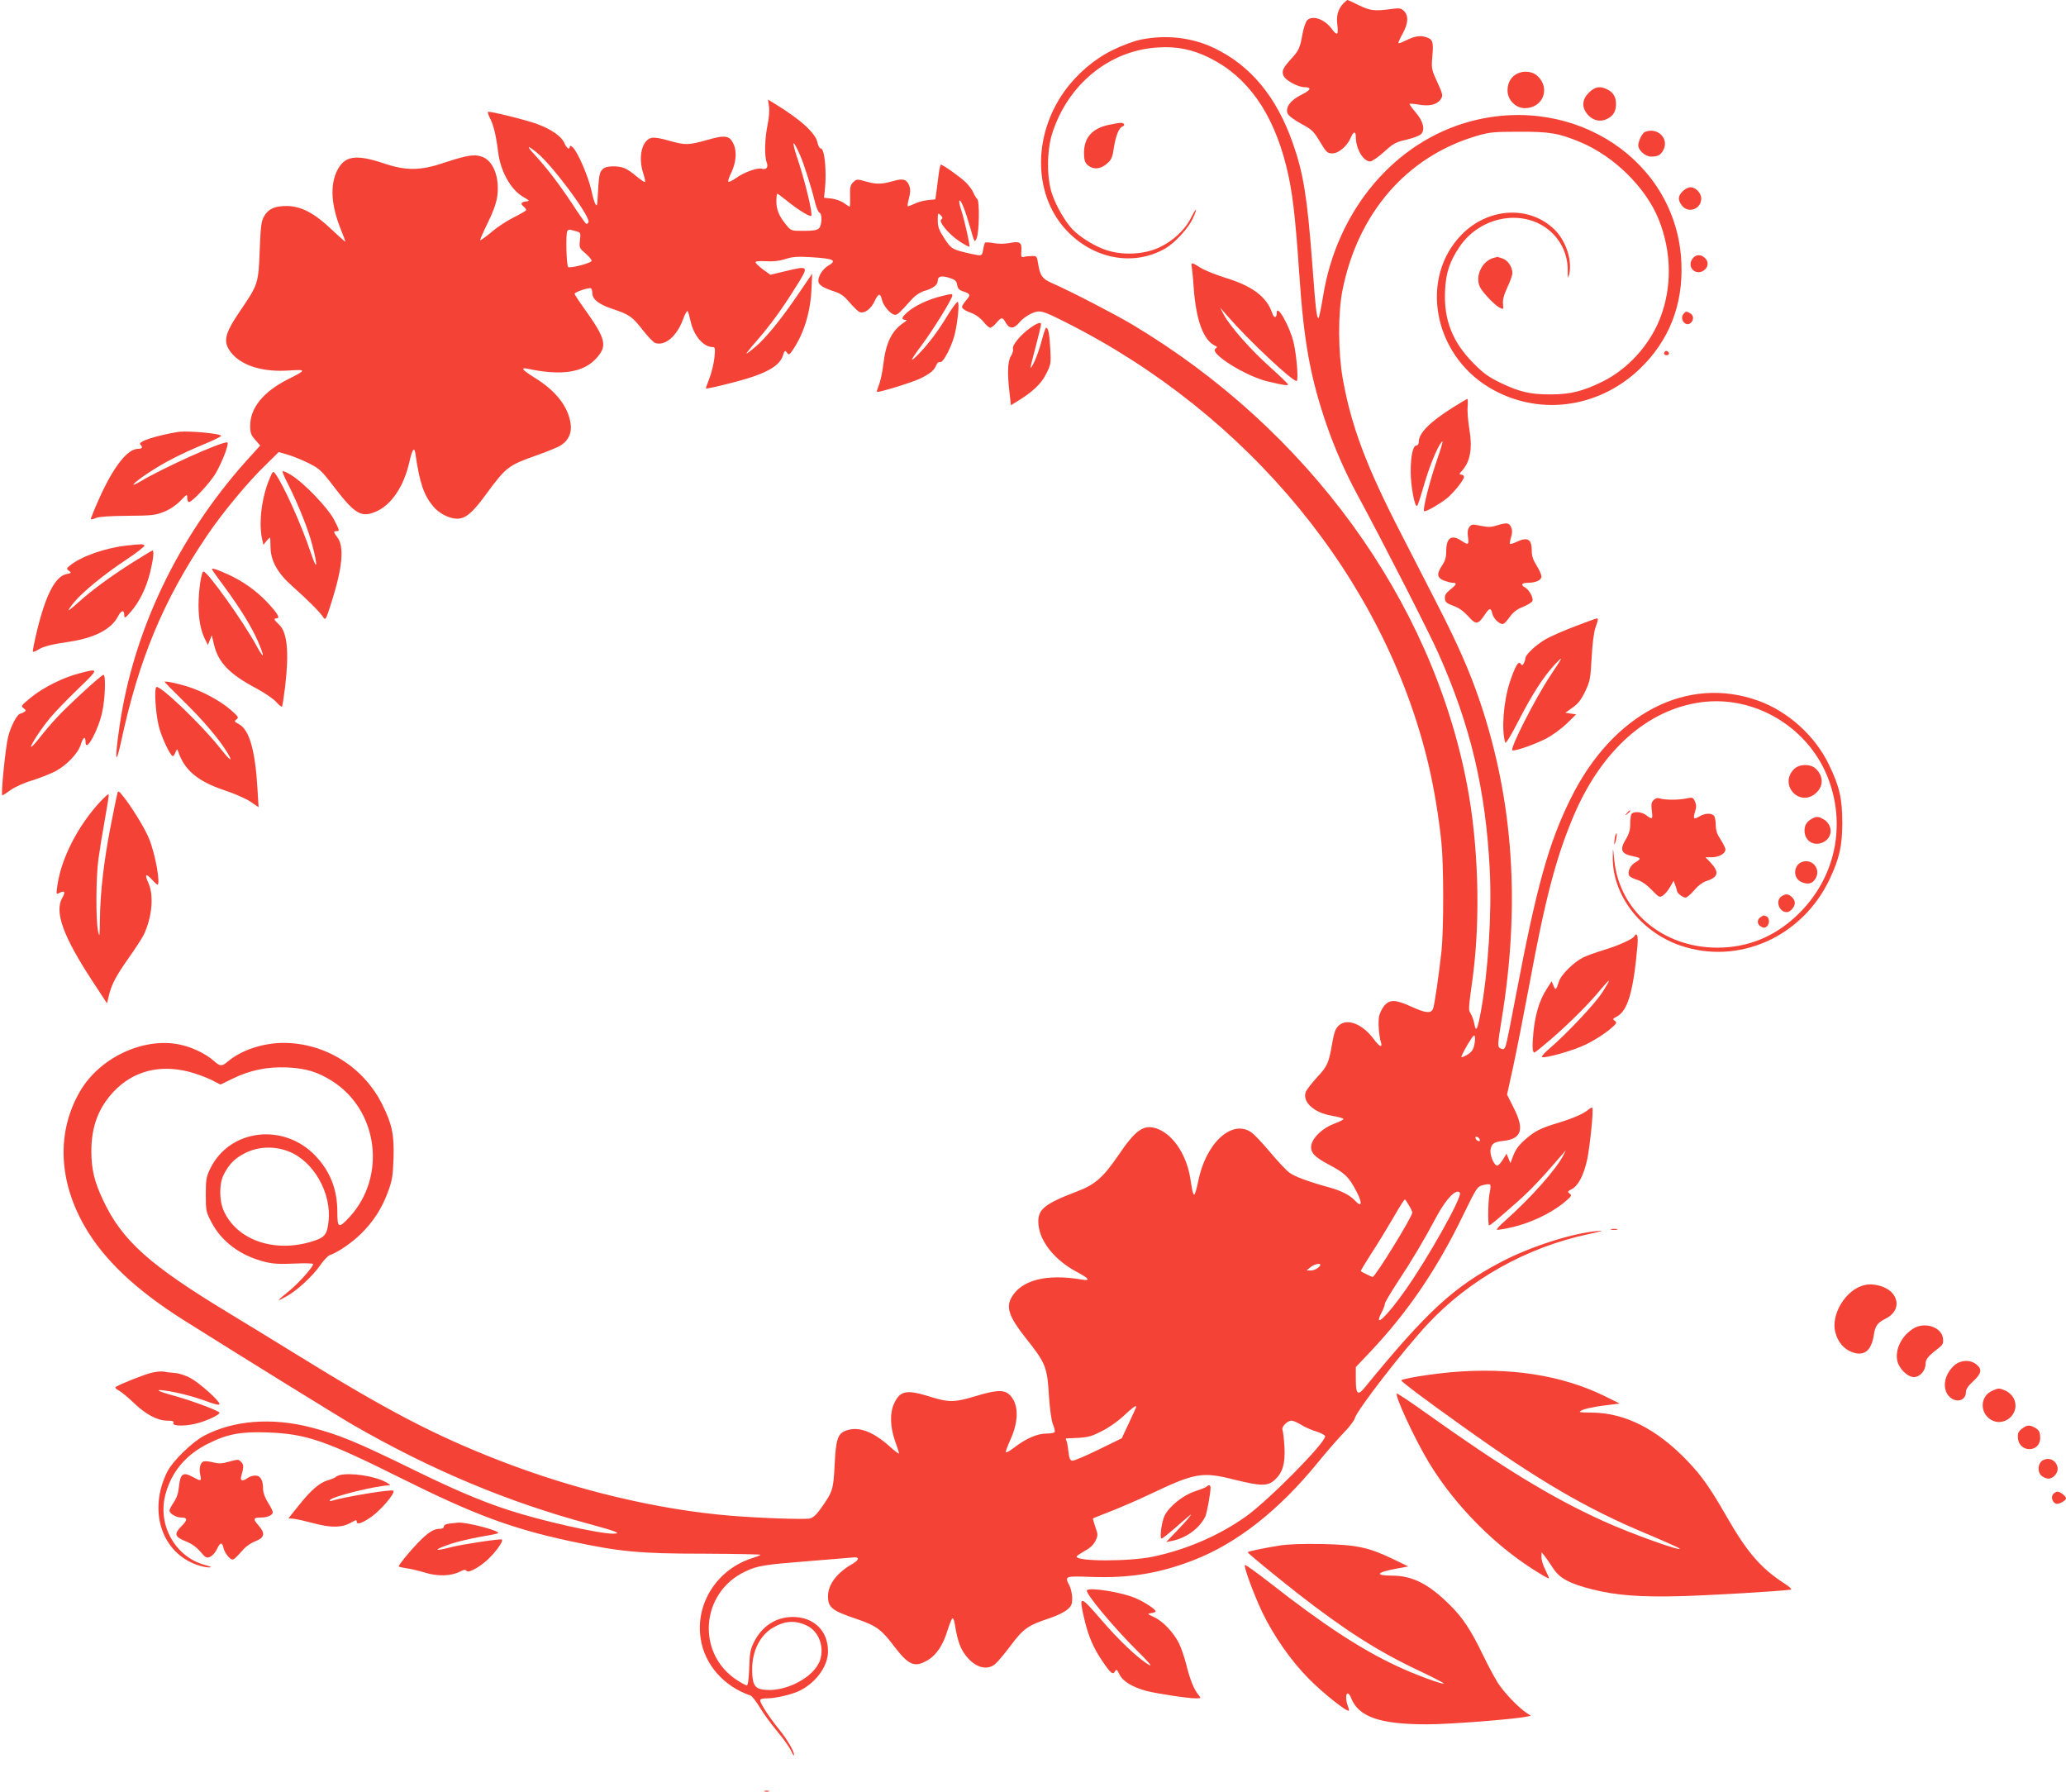<?xml version="1.0" standalone="no"?>
<!DOCTYPE svg PUBLIC "-//W3C//DTD SVG 20010904//EN"
 "http://www.w3.org/TR/2001/REC-SVG-20010904/DTD/svg10.dtd">
<svg version="1.0" xmlns="http://www.w3.org/2000/svg"
 width="1280pt" height="1110pt" viewBox="0 0 1280 1110"
 preserveAspectRatio="xMidYMid meet">
<g transform="translate(0,1110) scale(0.1,-0.1)"
fill="#f44336" stroke="none">
<path d="M8322 11078 c-33 -36 -44 -76 -36 -135 7 -61 -2 -67 -35 -22 -46 62
-121 87 -154 52 -8 -10 -20 -47 -27 -81 -15 -87 -23 -105 -68 -154 -55 -60
-63 -79 -49 -109 14 -28 89 -69 129 -69 47 0 40 -18 -19 -47 -68 -33 -102 -80
-85 -117 6 -14 42 -40 84 -63 66 -35 77 -46 116 -111 40 -67 46 -72 77 -72 39
0 93 46 114 98 16 39 31 41 31 5 0 -75 46 -153 89 -153 11 0 50 27 86 59 59
54 73 61 140 76 42 10 81 25 90 35 26 28 12 81 -36 136 -22 26 -38 48 -36 51
3 2 28 0 57 -5 65 -12 114 0 136 33 15 23 14 29 -21 106 -36 78 -37 85 -31
158 8 93 4 107 -39 121 -37 12 -72 6 -128 -22 -22 -11 -41 -18 -43 -15 -2 2 9
28 26 58 35 64 38 111 9 140 -19 19 -27 20 -82 13 -100 -14 -130 -10 -199 24
-36 18 -67 32 -70 32 -2 0 -14 -10 -26 -22z"/>
<path d="M7065 10854 c-39 -8 -115 -36 -171 -64 -115 -56 -223 -149 -299 -255
-203 -284 -192 -658 25 -875 170 -170 412 -209 603 -97 57 34 138 122 166 181
32 70 25 77 -9 9 -38 -77 -111 -145 -198 -186 -91 -42 -216 -50 -319 -19 -76
23 -170 81 -220 133 -45 49 -99 141 -125 218 -33 95 -33 265 0 371 96 306 354
518 655 536 118 8 215 -12 322 -65 233 -116 390 -337 473 -666 39 -154 57
-308 82 -676 28 -417 68 -636 169 -931 52 -149 115 -293 191 -433 163 -302
446 -856 503 -985 199 -448 292 -844 317 -1340 13 -269 -10 -630 -56 -880 -20
-108 -30 -127 -39 -75 -4 22 -14 51 -22 64 -16 26 -17 20 12 231 48 364 35
819 -36 1190 -219 1146 -988 2202 -2076 2851 -110 65 -382 206 -499 257 -56
25 -70 44 -82 117 -7 47 -9 50 -37 49 -17 0 -39 -2 -50 -5 -18 -4 -20 0 -17
38 4 52 -10 61 -77 47 -28 -5 -65 -5 -93 0 -27 5 -51 6 -55 3 -3 -4 -9 -24
-12 -44 -7 -40 -7 -40 -76 -25 -115 26 -121 29 -164 95 -34 52 -41 72 -41 112
0 47 1 48 18 32 13 -14 14 -19 4 -26 -20 -12 43 -89 111 -135 32 -21 60 -36
63 -34 5 6 -30 163 -52 231 -9 27 -13 51 -10 54 9 9 36 -59 67 -167 27 -94 27
-95 40 -65 16 37 19 233 3 243 -5 4 -16 21 -23 38 -7 17 -29 47 -49 66 -36 34
-140 108 -153 108 -3 0 -9 -26 -13 -57 -4 -32 -10 -80 -14 -108 l-7 -50 -50
-5 c-27 -3 -65 -14 -83 -24 -19 -9 -36 -15 -38 -13 -3 2 1 25 8 50 8 32 9 55
3 73 -16 42 -37 50 -92 35 -80 -23 -111 -24 -175 -6 -60 17 -61 16 -82 -4 -18
-18 -21 -32 -19 -86 1 -36 0 -65 -3 -65 -3 0 -18 10 -35 22 -16 12 -51 25 -77
28 l-47 5 5 45 c13 114 -1 260 -24 260 -8 0 -17 16 -21 36 -11 59 -107 146
-269 244 l-38 23 6 -40 c4 -23 1 -69 -8 -114 -18 -85 -21 -195 -6 -235 12 -30
-2 -48 -31 -39 -25 8 -109 -22 -156 -56 -24 -17 -47 -28 -50 -25 -4 4 3 27 16
53 31 63 37 129 18 176 -25 58 -52 63 -166 30 -117 -33 -135 -33 -237 -4 -51
15 -91 21 -108 17 -60 -15 -84 -121 -50 -222 8 -25 13 -48 10 -51 -3 -3 -26
13 -53 35 -26 23 -61 46 -76 51 -42 16 -113 14 -131 -5 -24 -23 -25 -32 -35
-206 -2 -43 -19 -11 -36 68 -19 89 -87 247 -118 273 -11 9 -17 10 -17 2 0 -23
-20 -9 -34 24 -17 40 -80 84 -166 116 -66 25 -300 83 -307 76 -2 -3 4 -22 15
-44 20 -39 36 -105 48 -203 14 -119 77 -233 153 -278 44 -26 45 -27 19 -30
-31 -4 -35 -14 -13 -32 8 -7 15 -16 15 -21 0 -4 -33 -23 -72 -43 -40 -19 -104
-60 -141 -92 -37 -31 -70 -54 -72 -52 -2 2 18 49 45 104 33 65 53 121 60 162
18 121 -23 228 -96 252 -46 16 -92 8 -229 -37 -151 -51 -238 -52 -380 -4 -172
57 -241 46 -287 -47 -44 -90 -36 -214 22 -359 17 -41 30 -77 30 -80 0 -3 -38
31 -85 75 -108 103 -190 145 -278 146 -75 0 -114 -17 -141 -64 -17 -29 -21
-59 -27 -210 -8 -207 -9 -211 -122 -377 -99 -145 -108 -194 -51 -262 66 -78
196 -117 354 -106 110 7 110 4 -5 -54 -153 -77 -235 -177 -235 -288 0 -44 5
-58 31 -87 l31 -36 -88 -97 c-421 -472 -697 -1048 -783 -1639 -31 -209 -26
-261 9 -99 110 512 262 877 531 1275 94 140 257 337 367 442 l79 78 54 -16
c30 -8 88 -32 129 -52 70 -35 80 -44 161 -150 128 -167 168 -190 258 -151 96
41 173 156 207 306 18 82 31 99 38 51 26 -181 52 -256 111 -326 35 -42 99 -75
147 -75 53 0 96 37 180 152 124 169 138 179 314 241 65 23 134 51 151 63 47
31 67 78 58 135 -16 105 -92 202 -222 282 -76 47 -92 66 -45 56 212 -45 346
-24 427 65 70 78 60 119 -79 313 -31 43 -56 82 -56 86 0 11 90 41 101 34 5 -3
9 -16 9 -30 0 -38 39 -69 126 -98 103 -34 123 -48 189 -134 31 -39 65 -74 75
-77 61 -19 133 42 171 145 12 33 25 57 29 53 4 -4 12 -33 19 -64 19 -88 79
-159 137 -159 15 0 16 -8 10 -67 -4 -37 -18 -94 -31 -127 -13 -33 -23 -62 -21
-63 2 -2 67 12 145 32 216 54 309 102 332 173 10 32 13 34 24 18 12 -16 15
-15 33 11 69 98 112 233 119 373 l5 105 -90 -132 c-102 -150 -200 -271 -266
-325 -25 -21 -47 -38 -51 -38 -3 0 23 33 59 74 87 100 159 198 245 336 85 135
85 136 -64 100 l-92 -22 -46 33 c-25 19 -46 39 -46 44 -1 7 22 9 63 7 44 -3
83 1 121 13 45 15 75 17 159 12 143 -9 164 -19 107 -53 -32 -19 -61 -62 -61
-93 0 -25 27 -43 98 -66 40 -13 62 -28 94 -67 24 -27 51 -54 60 -59 29 -16 73
14 97 66 23 50 36 51 46 5 8 -35 56 -90 80 -90 16 0 27 10 105 97 23 25 51 43
80 52 53 15 80 37 80 63 0 27 23 32 72 17 36 -12 44 -19 48 -44 4 -23 13 -32
37 -40 46 -15 48 -21 19 -55 -14 -17 -26 -35 -26 -40 0 -12 22 -26 64 -41 21
-8 51 -30 68 -51 16 -21 36 -38 43 -38 7 0 25 14 38 30 32 37 38 37 59 0 23
-40 50 -38 85 4 15 19 48 43 73 54 53 23 65 20 210 -53 1136 -570 1978 -1594
2250 -2740 33 -139 64 -323 80 -480 15 -141 15 -539 1 -675 -17 -155 -43 -332
-52 -357 -12 -33 -46 -29 -136 12 -96 44 -133 45 -167 5 -14 -17 -28 -47 -32
-66 -7 -36 -1 -119 12 -161 10 -36 -10 -27 -46 22 -69 92 -162 129 -214 84
-22 -20 -29 -39 -42 -109 -21 -125 -30 -145 -95 -214 -32 -35 -63 -75 -69 -90
-23 -61 51 -129 161 -147 35 -6 68 -15 72 -19 4 -4 -20 -17 -53 -29 -72 -26
-134 -83 -145 -131 -10 -46 15 -75 110 -125 98 -52 121 -74 168 -163 40 -76
35 -106 -9 -58 -31 33 -83 60 -159 81 -131 36 -214 67 -246 91 -19 13 -72 70
-119 126 -47 56 -100 113 -119 125 -120 81 -282 -69 -328 -307 -9 -44 -20 -80
-24 -80 -5 0 -11 17 -14 38 -4 20 -9 51 -11 67 -26 152 -113 276 -215 307 -76
22 -125 -13 -230 -168 -94 -137 -144 -182 -256 -224 -209 -80 -248 -113 -239
-207 10 -106 103 -221 240 -293 74 -39 84 -56 29 -46 -223 38 -380 -4 -439
-116 -31 -60 -10 -118 90 -245 126 -158 134 -180 145 -363 6 -84 15 -149 25
-174 9 -21 13 -42 10 -47 -3 -5 -26 -9 -52 -9 -55 0 -126 -31 -195 -84 -27
-21 -51 -35 -55 -32 -3 3 10 38 27 76 55 118 53 227 -5 281 -34 32 -81 30
-213 -10 -129 -39 -164 -39 -287 0 -139 43 -179 34 -215 -46 -27 -57 -24 -145
6 -230 14 -38 25 -74 25 -78 0 -5 -28 16 -61 46 -102 90 -188 122 -263 97 -55
-18 -67 -50 -75 -214 -8 -154 -11 -164 -84 -268 -29 -41 -49 -59 -70 -64 -34
-7 -302 2 -487 17 -455 37 -968 160 -1438 343 -401 156 -697 311 -1247 651
-126 78 -318 195 -425 260 -491 297 -662 449 -779 696 -56 117 -75 195 -75
309 0 153 45 270 140 370 120 126 283 168 466 121 42 -11 102 -33 135 -49 l59
-30 70 34 c111 55 218 77 343 72 118 -6 188 -27 280 -85 284 -181 337 -589
108 -840 -69 -75 -77 -71 -77 30 0 139 -44 251 -136 348 -197 206 -531 166
-651 -79 -25 -52 -28 -67 -28 -162 0 -100 2 -108 34 -169 63 -122 180 -209
331 -247 51 -13 91 -15 183 -11 64 3 117 2 117 -3 0 -18 -83 -111 -142 -161
-87 -71 -90 -76 -30 -43 68 36 168 127 217 198 21 31 48 58 59 62 44 13 138
77 193 132 76 75 128 155 165 255 27 71 32 99 36 207 5 149 -8 214 -68 335
-115 235 -355 385 -614 385 -126 0 -261 -45 -343 -114 -39 -33 -48 -33 -90 4
-44 39 -119 77 -190 95 -225 59 -510 -68 -636 -283 -148 -252 -136 -559 32
-846 118 -202 315 -387 604 -570 333 -210 967 -602 1052 -651 482 -278 960
-479 1466 -615 172 -47 203 -59 148 -60 -90 0 -448 80 -654 148 -168 55 -329
124 -575 244 -363 178 -471 222 -646 267 -242 62 -477 43 -659 -52 -75 -40
-194 -156 -228 -222 -121 -241 -37 -503 186 -579 26 -9 60 -16 75 -15 18 0 9
5 -28 15 -183 49 -294 245 -246 433 37 143 127 251 268 320 118 59 202 74 368
68 239 -9 357 -50 830 -286 446 -222 676 -308 1036 -386 311 -67 436 -79 836
-79 196 -1 354 -4 350 -7 -4 -4 -25 -12 -47 -19 -220 -68 -358 -281 -324 -500
24 -161 144 -297 310 -353 8 -3 34 -36 57 -74 22 -37 71 -104 108 -148 37 -44
75 -98 85 -120 10 -22 19 -34 19 -27 0 24 -42 97 -95 162 -61 76 -115 158
-115 177 0 9 14 13 43 13 55 0 158 25 205 49 101 52 172 152 172 243 0 127
-89 213 -220 212 -105 -1 -191 -58 -241 -160 -20 -41 -25 -68 -27 -156 -3 -68
-8 -108 -15 -108 -5 0 -32 14 -58 31 -257 164 -230 543 47 674 77 37 117 43
394 65 140 11 266 22 279 23 38 3 34 -16 -9 -41 -95 -54 -150 -127 -150 -199
0 -71 24 -90 179 -142 120 -41 153 -65 231 -169 90 -118 127 -133 207 -86 54
31 97 95 124 187 12 37 25 69 29 72 5 3 12 -11 15 -32 18 -115 39 -168 84
-216 54 -59 118 -73 165 -36 15 12 59 64 97 115 79 106 110 127 238 169 46 15
97 40 114 55 26 23 30 34 30 72 -1 25 -8 59 -17 76 -31 60 -31 60 138 54 236
-8 417 22 626 102 273 105 533 310 775 607 55 68 128 151 161 185 34 34 64 75
68 89 12 49 300 421 451 583 257 276 614 476 995 557 95 21 104 24 50 19 -156
-15 -411 -97 -588 -190 -296 -155 -461 -307 -846 -778 -44 -54 -56 -43 -56 51
l0 75 91 96 c232 246 412 510 575 847 82 168 86 175 122 184 20 6 40 7 44 3 4
-4 3 -25 -2 -47 -11 -44 -13 -205 -4 -205 8 0 44 30 172 143 87 77 149 143
282 297 l21 25 -12 -25 c-43 -89 -204 -270 -372 -419 -27 -24 -46 -45 -43 -48
3 -3 47 4 98 16 111 26 231 83 312 147 52 43 57 49 41 60 -15 11 -14 14 14 29
39 20 74 87 95 185 17 82 40 310 31 318 -3 3 -13 -2 -22 -10 -30 -26 -94 -54
-188 -83 -111 -33 -147 -52 -205 -103 -45 -40 -60 -61 -81 -117 l-11 -30 -12
29 -12 30 -23 -37 c-12 -20 -28 -37 -35 -37 -20 0 -48 69 -41 101 8 37 21 45
79 52 113 12 132 71 65 203 l-42 84 37 168 c20 92 66 325 102 517 98 531 165
785 273 1040 172 406 457 660 790 705 325 44 652 -146 780 -453 126 -306 52
-646 -191 -872 -139 -130 -303 -195 -488 -195 -340 0 -608 228 -639 545 -8 79
-8 80 -9 20 -5 -235 168 -464 416 -551 361 -125 758 51 928 411 61 130 78 207
78 350 0 149 -18 226 -84 361 -86 177 -251 326 -435 393 -442 160 -903 -79
-1163 -604 -136 -273 -212 -546 -338 -1210 -31 -165 -60 -310 -65 -322 -9 -25
-16 -27 -38 -14 -13 8 -11 33 12 173 117 710 74 1355 -133 1970 -65 191 -137
355 -271 616 -60 116 -158 308 -218 425 -216 419 -309 666 -362 962 -29 165
-30 408 -1 550 96 477 398 824 827 952 82 24 106 27 265 27 192 1 248 -9 385
-66 207 -88 402 -280 481 -476 82 -203 84 -426 7 -619 -66 -165 -201 -312
-357 -388 -118 -58 -198 -78 -316 -78 -126 -1 -195 15 -310 70 -78 38 -109 60
-170 122 -132 132 -186 272 -177 451 5 110 28 179 88 269 131 196 404 242 567
96 66 -60 104 -144 105 -234 0 -57 1 -61 9 -31 20 87 -20 209 -92 279 -155
150 -409 136 -574 -32 -262 -267 -178 -736 168 -946 298 -180 673 -135 933
112 183 174 272 399 260 661 -27 624 -653 1045 -1300 876 -473 -124 -834 -549
-920 -1086 -12 -74 -25 -134 -28 -134 -12 0 -18 57 -39 340 -31 411 -55 559
-121 745 -100 285 -260 478 -484 586 -138 67 -301 86 -460 53z m-2109 -713
c25 -56 72 -204 95 -300 8 -29 19 -56 26 -58 18 -7 16 -78 -3 -97 -11 -12 -36
-16 -94 -16 -78 0 -79 0 -109 37 -44 53 -61 94 -61 147 0 25 3 46 6 46 3 0 30
-20 61 -45 65 -53 141 -100 149 -92 11 10 -37 209 -81 342 -43 127 -37 144 11
36z m-1628 12 c96 -79 331 -395 318 -429 -3 -8 -10 -13 -15 -10 -5 4 -44 59
-86 124 -81 122 -158 223 -234 305 -52 56 -45 61 17 10z m249 -488 c20 -5 21
-11 16 -54 -5 -46 -4 -48 38 -84 25 -22 39 -41 33 -45 -18 -17 -135 -45 -144
-36 -11 11 -16 207 -5 223 3 7 14 10 23 7 10 -2 27 -7 39 -11z m5555 -5046
c-5 -22 -19 -40 -41 -52 -17 -11 -34 -17 -37 -15 -2 3 15 37 38 77 36 59 44
67 46 47 2 -13 -1 -39 -6 -57z m36 -578 c3 -8 -1 -12 -9 -9 -7 2 -15 10 -17
17 -3 8 1 12 9 9 7 -2 15 -10 17 -17z m-7383 -72 c157 -59 272 -260 250 -439
-9 -79 -24 -96 -102 -120 -233 -72 -464 8 -546 188 -30 65 -30 171 0 228 35
67 70 101 135 133 78 39 176 43 263 10z m7260 -258 c15 -25 -200 -409 -342
-608 -113 -160 -196 -237 -144 -134 12 22 21 47 21 55 0 8 35 67 78 133 86
130 162 256 241 405 61 114 126 180 146 149z m-316 -77 c12 -19 21 -40 21 -45
0 -26 -230 -399 -246 -399 -5 0 -66 30 -73 36 -2 2 28 52 66 111 39 59 96 153
128 208 56 96 74 125 80 125 2 0 12 -16 24 -36z m-549 -368 c0 -14 -35 -36
-58 -36 l-27 1 24 19 c20 18 61 28 61 16z m-1140 -880 c0 -1 -20 -46 -45 -99
l-45 -96 -145 -71 c-80 -39 -153 -70 -162 -68 -14 2 -19 17 -24 59 -3 31 -9
61 -13 68 -4 6 -4 11 1 11 134 5 143 7 215 43 44 21 101 61 139 96 56 53 79
69 79 57z m1020 -111 c22 -14 65 -33 95 -42 30 -9 55 -23 55 -30 0 -42 -349
-395 -490 -496 -168 -119 -365 -204 -574 -249 -147 -31 -476 -31 -476 0 0 4
23 19 50 35 34 18 56 39 67 63 16 33 16 38 -1 86 -9 27 -16 51 -14 53 2 1 53
22 113 45 61 24 170 71 243 106 276 131 320 139 518 89 169 -42 210 -42 255 1
47 45 62 100 57 201 -3 48 -8 95 -12 104 -9 20 29 59 56 59 10 0 36 -11 58
-25z m-3058 -1246 c71 -36 106 -129 79 -212 -37 -110 -224 -205 -359 -182 -48
8 -62 36 -62 125 0 113 49 211 128 257 76 45 141 48 214 12z"/>
<path d="M7475 1891 c-6 -5 -39 -18 -75 -30 -70 -23 -154 -90 -184 -148 -19
-37 -33 -143 -19 -143 5 0 38 26 74 57 35 31 75 66 89 77 24 20 24 20 10 1 -7
-11 -43 -51 -79 -88 l-66 -69 35 7 c90 18 169 76 207 150 10 19 33 145 33 179
0 18 -11 21 -25 7z"/>
<path d="M9405 10646 c-42 -18 -65 -57 -65 -107 0 -57 50 -109 107 -109 112 0
161 122 79 199 -29 28 -82 35 -121 17z"/>
<path d="M9844 10526 c-43 -43 -46 -90 -8 -135 32 -38 80 -49 122 -27 38 19
54 47 54 91 0 43 -16 72 -52 90 -46 24 -78 19 -116 -19z"/>
<path d="M6867 10326 c-101 -22 -151 -79 -151 -173 0 -40 5 -58 19 -72 35 -34
83 -31 125 7 26 22 33 39 41 97 12 75 31 123 54 132 19 7 9 23 -13 22 -9 0
-43 -6 -75 -13z"/>
<path d="M10192 10283 c-17 -6 -42 -57 -42 -83 0 -31 44 -70 79 -70 43 0 60 9
77 42 36 70 -37 142 -114 111z"/>
<path d="M10425 9915 c-30 -30 -31 -54 -4 -89 40 -50 119 -21 119 44 0 35 -34
70 -67 70 -13 0 -35 -11 -48 -25z"/>
<path d="M10484 9495 c-33 -50 20 -104 71 -71 30 20 33 56 7 79 -27 24 -59 21
-78 -8z"/>
<path d="M9255 9503 c-79 -21 -123 -127 -79 -193 27 -40 87 -101 114 -115 25
-13 25 -13 22 23 -3 26 6 57 27 102 17 36 31 75 31 88 0 38 -27 79 -61 91 -18
6 -32 10 -33 10 -1 -1 -10 -4 -21 -6z"/>
<path d="M7384 9443 c2 -16 8 -68 11 -118 15 -213 62 -337 138 -369 9 -3 8 -8
-3 -16 -39 -28 186 -170 325 -203 91 -22 125 -27 125 -19 0 5 -50 53 -111 108
-119 106 -249 253 -287 325 l-23 44 48 -55 c131 -150 397 -400 426 -400 13 0
1 153 -18 237 -24 102 -105 245 -105 185 0 -35 -18 -34 -29 1 -32 96 -121 164
-279 213 -65 20 -138 49 -163 65 -57 36 -62 36 -55 2z"/>
<path d="M5827 9264 c-74 -18 -160 -58 -203 -96 -38 -33 -43 -48 -16 -49 13 0
12 -4 -8 -17 -76 -51 -112 -125 -128 -264 -6 -47 -18 -103 -27 -124 -8 -20
-14 -39 -12 -41 8 -7 221 59 270 83 63 32 86 51 98 83 6 14 15 21 23 18 18 -7
69 89 90 168 20 80 32 205 19 205 -6 0 -34 -38 -63 -85 -59 -97 -114 -170
-173 -232 -66 -69 -61 -50 12 47 70 93 191 289 191 309 0 13 1 13 -73 -5z"/>
<path d="M10430 9155 c-26 -31 13 -82 44 -56 22 18 20 48 -3 61 -25 13 -26 13
-41 -5z"/>
<path d="M6379 9066 c-61 -45 -110 -106 -103 -128 3 -9 -3 -29 -13 -44 -20
-31 -23 -109 -8 -231 l8 -73 36 22 c97 59 151 109 182 171 30 59 31 66 26 157
-5 92 -12 130 -26 130 -3 0 -17 -39 -29 -87 -13 -49 -35 -108 -48 -133 -27
-49 -28 -51 17 119 16 62 29 117 29 122 0 17 -25 8 -71 -25z"/>
<path d="M10316 8923 c-11 -11 -6 -23 9 -23 8 0 15 4 15 9 0 13 -16 22 -24 14z"/>
<path d="M9003 8577 c-145 -91 -213 -160 -213 -214 0 -13 -6 -23 -15 -23 -21
0 -35 -63 -35 -163 0 -88 26 -225 40 -210 5 4 21 55 38 113 33 118 83 243 112
280 14 18 7 -10 -24 -100 -48 -139 -93 -316 -83 -326 7 -7 82 35 136 75 41 31
111 117 111 137 0 8 -8 14 -17 14 -14 0 -14 3 4 23 52 57 67 138 46 262 -8 50
-13 111 -10 138 2 26 1 47 -2 46 -3 0 -43 -24 -88 -52z"/>
<path d="M1100 8424 c-141 -24 -248 -60 -231 -77 17 -17 13 -27 -13 -27 -66 0
-152 -109 -241 -307 -31 -69 -54 -127 -52 -129 2 -3 17 1 33 8 19 8 88 12 194
13 148 1 171 3 224 24 38 15 75 40 103 68 41 43 43 44 43 19 0 -14 5 -26 11
-26 20 0 135 124 167 181 46 82 85 189 69 189 -46 0 -388 -154 -537 -242 -80
-47 -42 -7 54 56 94 62 199 116 344 176 56 23 102 46 102 50 0 15 -213 34
-270 24z"/>
<path d="M1750 8180 c0 -6 15 -41 34 -78 64 -126 127 -284 151 -379 36 -136
30 -165 -9 -48 -55 166 -169 421 -220 490 -14 19 -16 18 -35 -28 -49 -114 -69
-271 -48 -372 l9 -40 18 23 c10 12 20 22 22 22 2 0 4 -26 4 -57 0 -85 43 -163
135 -244 92 -82 170 -159 190 -190 16 -24 17 -22 53 91 69 218 80 346 35 403
-23 30 -24 37 -4 37 20 0 20 3 -17 74 -39 73 -188 228 -265 274 -29 18 -53 27
-53 22z"/>
<path d="M9272 7845 c-34 -11 -54 -11 -98 -2 -52 11 -57 10 -71 -8 -10 -14
-12 -33 -8 -62 7 -48 2 -51 -40 -23 -63 42 -95 19 -95 -67 0 -35 -7 -58 -25
-85 -35 -52 -33 -76 10 -94 19 -7 44 -14 55 -14 29 0 25 -11 -16 -43 -27 -22
-34 -35 -32 -55 2 -22 12 -30 53 -45 34 -12 63 -33 92 -65 47 -53 60 -52 101
9 30 45 39 46 47 10 7 -34 49 -73 70 -65 7 3 25 23 40 44 19 27 43 46 81 61
29 12 56 29 58 36 8 19 -20 70 -44 83 -30 16 -24 30 14 30 51 0 86 16 86 39 0
11 -13 42 -30 68 -22 35 -30 59 -30 93 0 71 -26 86 -95 53 -19 -9 -37 -14 -40
-12 -2 3 1 22 7 42 8 27 8 43 0 62 -13 28 -27 29 -90 10z"/>
<path d="M779 7720 c-129 -15 -274 -66 -343 -121 -25 -20 -26 -22 -9 -35 17
-12 15 -14 -15 -20 -69 -14 -128 -127 -182 -348 -17 -70 -29 -130 -26 -133 2
-2 15 2 28 10 35 23 83 35 198 52 155 23 261 78 301 157 21 40 39 43 39 5 1
-19 6 -16 40 23 52 59 96 147 120 244 19 77 26 136 15 136 -4 0 -61 -35 -128
-77 -137 -87 -252 -172 -331 -244 -30 -27 -57 -49 -61 -49 -3 0 11 21 32 47
53 65 191 178 328 268 63 42 113 81 110 86 -7 10 -20 10 -116 -1z"/>
<path d="M1316 7569 c4 -8 39 -57 78 -109 95 -129 163 -240 203 -330 45 -104
41 -120 -8 -30 -78 145 -303 460 -328 460 -14 0 -31 -118 -31 -211 0 -87 15
-162 43 -214 l15 -30 12 30 12 30 14 -58 c26 -111 96 -183 262 -271 51 -27
106 -65 123 -84 17 -19 33 -32 36 -29 3 3 11 57 19 119 26 220 14 341 -37 389
-33 31 -36 39 -14 39 23 0 3 34 -64 104 -65 68 -147 126 -234 166 -84 38 -112
46 -101 29z"/>
<path d="M9757 7220 c-70 -27 -151 -62 -180 -79 -61 -35 -127 -97 -127 -120 0
-9 -5 -23 -10 -31 -8 -13 -11 -13 -19 -1 -13 20 -34 -16 -66 -112 -40 -120
-54 -300 -29 -377 3 -9 39 50 82 135 86 167 156 275 226 350 54 57 52 51 -26
-66 -98 -147 -257 -461 -238 -467 17 -6 142 38 213 75 37 20 93 61 125 92 l57
56 -34 5 -33 5 45 32 c34 24 53 48 78 100 30 63 33 79 40 208 4 82 14 159 23
185 18 51 19 60 9 59 -5 0 -66 -22 -136 -49z"/>
<path d="M491 6929 c-101 -26 -223 -87 -300 -150 -60 -49 -63 -53 -45 -66 16
-12 17 -15 4 -23 -8 -5 -18 -10 -22 -10 -20 0 -61 -76 -78 -146 -16 -64 -45
-352 -36 -361 1 -1 24 13 51 33 29 20 86 46 135 60 47 15 111 40 142 56 72 38
142 112 159 167 14 46 29 54 29 15 0 -72 80 73 104 189 18 84 22 227 7 227
-13 0 -223 -193 -290 -266 -30 -32 -77 -87 -104 -122 -27 -35 -52 -61 -54 -58
-7 7 63 114 119 181 27 33 105 113 171 177 133 128 133 130 8 97z"/>
<path d="M1020 6876 c0 -2 55 -58 121 -123 116 -113 219 -234 268 -316 39 -65
17 -50 -47 31 -112 142 -371 390 -393 376 -15 -9 -5 -167 16 -247 14 -55 55
-147 78 -175 8 -10 13 -7 23 15 11 26 12 26 18 8 38 -115 121 -185 286 -240
61 -20 134 -52 162 -71 l50 -34 -7 117 c-14 237 -51 365 -116 398 -28 15 -29
18 -14 29 16 11 12 17 -36 59 -64 56 -178 117 -269 145 -72 22 -140 35 -140
28z"/>
<path d="M11115 6336 c-95 -95 31 -237 133 -151 51 43 51 107 1 154 -33 31
-102 29 -134 -3z"/>
<path d="M727 6185 c-3 -11 -22 -103 -42 -205 -42 -217 -64 -408 -66 -575 -1
-106 -2 -115 -11 -75 -15 64 -14 338 2 450 7 52 25 163 40 245 15 83 26 152
23 155 -3 3 -27 -19 -54 -48 -139 -151 -241 -352 -264 -520 -7 -53 -7 -54 15
-42 30 16 37 5 17 -29 -52 -88 3 -240 188 -522 l88 -134 12 50 c16 67 45 122
125 235 37 52 77 114 89 137 52 105 66 244 31 322 -26 56 -17 65 21 23 16 -17
31 -32 34 -32 21 0 -12 188 -51 284 -26 65 -112 205 -167 271 -22 27 -25 28
-30 10z"/>
<path d="M10245 6144 c-14 -14 -16 -27 -11 -66 7 -53 3 -57 -34 -28 -31 24
-85 26 -94 4 -3 -9 -6 -37 -6 -62 0 -32 -8 -60 -25 -87 -43 -70 -32 -95 48
-110 45 -9 46 -15 7 -38 -30 -18 -47 -55 -37 -80 3 -7 24 -19 48 -26 29 -9 60
-30 92 -63 45 -47 49 -49 70 -35 12 8 32 31 44 53 l22 38 10 -27 c6 -16 11
-32 11 -36 0 -13 36 -41 53 -41 8 0 32 20 52 44 23 28 51 49 73 57 79 25 86
56 29 117 l-31 32 40 0 c44 0 84 23 84 48 0 9 -14 37 -30 62 -22 33 -30 57
-30 91 0 25 -5 50 -12 57 -17 17 -55 15 -89 -5 -36 -21 -41 -16 -27 30 9 28 8
43 -1 63 -11 24 -15 26 -49 19 -49 -11 -130 -11 -163 -2 -19 6 -31 4 -44 -9z"/>
<path d="M10079 6063 c-13 -16 -12 -17 4 -4 9 7 17 15 17 17 0 8 -8 3 -21 -13z"/>
<path d="M11225 6028 c-31 -17 -45 -39 -45 -73 0 -65 60 -101 118 -71 60 31
58 111 -5 144 -27 15 -42 15 -68 0z"/>
<path d="M10006 5918 c-3 -13 -5 -32 -5 -43 1 -11 5 -2 10 19 10 42 6 62 -5
24z"/>
<path d="M11162 5760 c-53 -22 -54 -102 0 -124 37 -16 64 -11 83 17 42 60 -16
133 -83 107z"/>
<path d="M11036 5547 c-38 -28 -13 -97 34 -97 22 0 50 32 50 57 0 23 -29 53
-51 53 -9 0 -23 -6 -33 -13z"/>
<path d="M10908 5419 c-24 -14 -23 -46 3 -59 15 -9 24 -8 35 1 19 15 18 55 -2
63 -19 7 -15 8 -36 -5z"/>
<path d="M10125 5300 c-11 -18 -98 -57 -190 -85 -49 -15 -108 -36 -129 -47
-58 -30 -133 -105 -147 -146 -18 -55 -22 -59 -34 -28 l-12 28 -32 -51 c-44
-68 -70 -156 -81 -269 -8 -86 -6 -122 7 -122 3 0 51 39 107 87 114 99 236 221
304 305 26 31 48 55 50 53 2 -2 -18 -37 -44 -77 -47 -70 -213 -247 -323 -342
-30 -25 -51 -49 -48 -53 13 -12 194 39 272 77 44 21 106 60 139 86 52 43 57
49 41 60 -15 11 -14 14 12 27 68 36 103 156 128 440 5 62 -3 85 -20 57z"/>
<path d="M9983 3483 c9 -2 25 -2 35 0 9 3 1 5 -18 5 -19 0 -27 -2 -17 -5z"/>
<path d="M11552 3140 c-115 -26 -211 -182 -181 -293 15 -59 52 -103 102 -122
75 -28 120 6 136 103 9 60 21 77 72 103 72 36 90 102 44 158 -35 41 -114 65
-173 51z"/>
<path d="M11855 2871 c-71 -43 -114 -126 -101 -197 10 -50 63 -104 104 -104
37 0 72 40 72 82 0 29 16 48 80 97 26 20 31 29 28 59 -6 70 -112 107 -183 63z"/>
<path d="M12110 2644 c-61 -52 -79 -137 -40 -187 41 -51 110 -38 110 21 0 17
15 39 45 66 52 48 57 75 19 105 -38 30 -94 28 -134 -5z"/>
<path d="M932 2595 c-53 -15 -184 -67 -211 -84 -11 -7 -7 -12 15 -24 16 -9 58
-43 93 -77 73 -71 147 -110 208 -110 34 0 41 -3 37 -15 -8 -21 84 -20 157 1
64 19 129 51 129 63 0 11 -171 75 -284 106 -102 28 -123 41 -51 31 76 -11 171
-35 258 -67 51 -19 77 -24 77 -16 0 20 -123 130 -180 161 -29 16 -72 30 -94
31 -23 2 -54 5 -71 9 -16 3 -54 -1 -83 -9z"/>
<path d="M8989 2600 c-132 -12 -310 -41 -307 -51 4 -11 151 -121 378 -283 473
-338 769 -511 1140 -666 107 -45 199 -86 205 -91 27 -26 -298 90 -474 170
-321 146 -622 330 -1104 674 -92 66 -170 117 -173 115 -13 -14 109 -278 198
-426 162 -269 419 -527 683 -686 32 -20 60 -35 61 -33 2 2 -8 25 -21 52 -14
26 -25 62 -25 79 l1 31 20 -25 c11 -14 34 -47 52 -75 39 -61 102 -95 242 -130
145 -37 298 -49 550 -42 177 5 594 29 678 40 13 1 -2 16 -46 44 -141 93 -225
191 -352 413 -100 174 -152 248 -239 339 -191 200 -390 300 -595 301 -81 1
-84 2 -59 15 15 8 73 21 130 28 l103 13 -95 47 c-267 130 -586 179 -951 147z"/>
<path d="M12343 2485 c-68 -29 -80 -120 -22 -169 84 -71 205 26 154 124 -9 18
-31 38 -50 46 -41 17 -42 17 -82 -1z"/>
<path d="M12526 2249 c-22 -17 -26 -28 -24 -57 8 -92 138 -91 138 1 0 38 -7
50 -37 66 -31 16 -47 14 -77 -10z"/>
<path d="M12659 2056 c-35 -17 -39 -78 -7 -100 30 -21 54 -20 78 4 49 49 -9
127 -71 96z"/>
<path d="M1415 2045 c-37 -11 -60 -12 -91 -4 -23 6 -50 9 -60 7 -22 -4 -33
-42 -23 -85 8 -39 6 -40 -48 -11 -59 32 -76 19 -84 -59 -4 -41 -14 -71 -32
-98 -15 -22 -27 -45 -27 -52 0 -18 41 -43 72 -43 41 0 42 -14 2 -54 -47 -47
-42 -66 26 -93 36 -14 67 -36 91 -64 33 -39 39 -42 61 -32 14 6 33 27 42 47
20 43 32 46 41 7 6 -29 39 -71 55 -71 10 0 19 8 72 67 15 16 47 38 72 47 56
22 61 49 16 99 -34 39 -31 47 17 47 40 0 73 15 73 33 0 7 -13 34 -30 60 -18
29 -30 61 -30 82 0 57 -16 85 -48 85 -15 0 -37 -7 -48 -15 -29 -22 -47 -19
-40 8 17 60 17 74 1 90 -19 19 -15 19 -80 2z"/>
<path d="M2105 1963 c-11 -3 -22 -8 -25 -12 -3 -4 -24 -13 -48 -20 -52 -15
-106 -61 -185 -161 l-60 -75 34 -3 c19 -2 76 -15 128 -29 106 -28 171 -26 229
7 27 16 32 17 32 4 0 -20 32 -10 86 27 62 42 155 151 141 165 -10 11 -297 -37
-381 -62 -11 -4 -16 -2 -12 4 13 22 278 88 371 92 6 1 -7 10 -28 21 -70 37
-216 58 -282 42z"/>
<path d="M12720 1845 c-14 -17 -5 -51 17 -59 16 -7 63 18 63 33 0 13 -35 41
-52 41 -9 0 -21 -7 -28 -15z"/>
<path d="M2788 1663 c-25 -3 -38 -9 -38 -19 0 -8 -10 -14 -25 -14 -39 0 -74
-23 -136 -87 -54 -56 -119 -136 -119 -146 0 -2 21 -7 46 -11 25 -3 77 -15 116
-27 80 -25 163 -22 218 6 25 13 34 14 40 5 12 -20 105 36 157 95 44 48 71 91
62 99 -6 6 -248 -30 -316 -48 -113 -30 -109 -15 7 23 36 12 114 30 173 41 60
10 111 20 113 23 15 15 -206 72 -251 65 -5 -1 -27 -3 -47 -5z"/>
<path d="M7925 1526 c-99 -16 -195 -36 -195 -41 0 -6 165 -141 307 -253 298
-232 500 -361 755 -481 87 -41 156 -77 153 -79 -8 -8 -183 57 -295 110 -220
103 -451 254 -778 510 -84 66 -156 117 -159 114 -9 -9 55 -182 107 -292 72
-149 178 -301 289 -413 84 -86 238 -208 248 -197 2 2 -1 15 -7 30 -13 35 -13
76 0 76 6 0 15 -12 20 -26 45 -118 177 -165 469 -165 143 0 541 31 621 48 l25
5 -25 16 c-53 35 -142 128 -180 188 -22 35 -64 114 -94 176 -72 149 -124 229
-205 308 -129 128 -229 179 -353 180 -117 0 -102 21 32 45 l65 12 -95 46
c-152 73 -224 88 -440 93 -123 2 -212 -1 -265 -10z"/>
<path d="M6734 1249 c-11 -18 168 -232 310 -373 70 -68 98 -102 77 -90 -66 37
-188 152 -301 284 -131 152 -138 152 -101 -3 24 -102 56 -176 109 -254 53 -78
67 -90 80 -66 9 15 12 13 28 -19 20 -43 82 -80 170 -103 68 -17 253 -45 303
-45 32 0 33 1 19 18 -28 31 -55 96 -77 186 -12 48 -33 110 -47 138 -35 68
-100 137 -154 161 -43 20 -44 21 -17 25 15 2 27 7 27 11 0 12 -68 57 -121 80
-85 38 -291 71 -305 50z"/>
<path d="M4738 3 c6 -2 18 -2 25 0 6 3 1 5 -13 5 -14 0 -19 -2 -12 -5z"/>
</g>
</svg>
